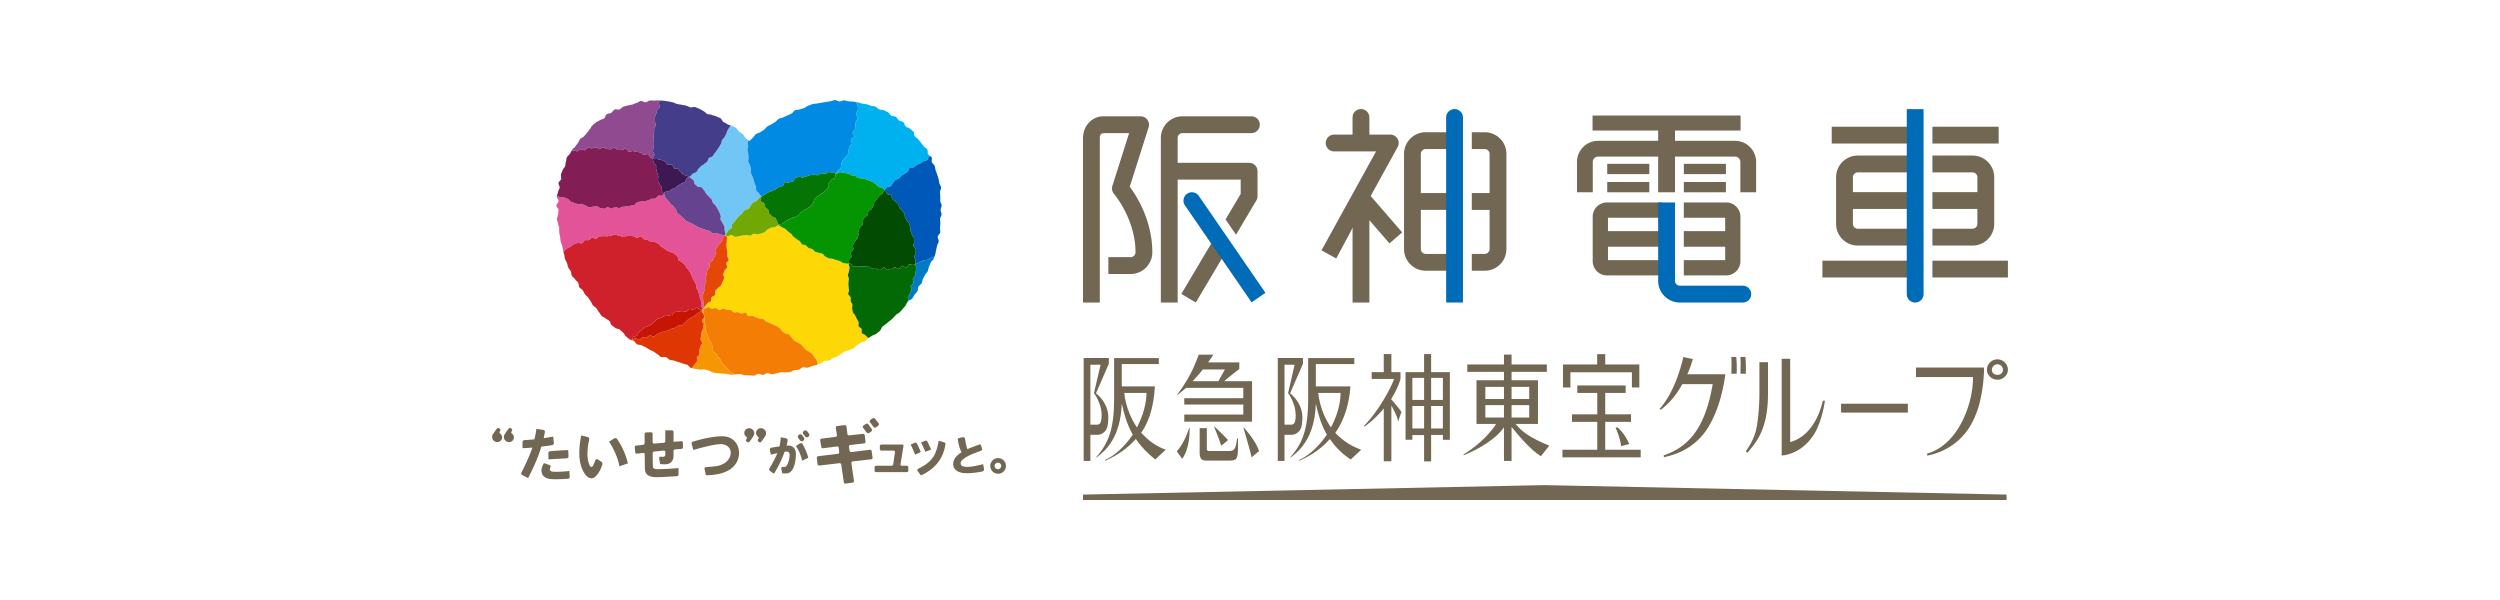 <svg xmlns="http://www.w3.org/2000/svg" width="200" height="48" viewBox="0 0 200 48">
    <g fill="none" fill-rule="nonzero">
        <path fill="#FFF" d="M0 0h200v48H0z"/>
        <g fill="#716752">
            <path d="M69.732 36.09a.131.131 0 0 0-.143-.11l-1.48.187a.13.13 0 0 1-.144-.109l-.05-.32a.124.124 0 0 1 .106-.14l1.107-.125c.07-.007.12-.07.112-.14l-.059-.515a.13.13 0 0 0-.14-.112l-1.106.125a.129.129 0 0 1-.143-.112l-.078-.603a.126.126 0 0 0-.143-.108l-.602.076a.123.123 0 0 0-.106.142l.092.582a.125.125 0 0 1-.107.142l-1.128.142a.122.122 0 0 0-.105.142l.088.516c.012.069.08.12.15.109l1.106-.142c.069-.01.131.04.14.11l.037.34a.126.126 0 0 1-.113.14l-1.566.189a.128.128 0 0 0-.11.142l.055.493a.131.131 0 0 0 .143.112l1.61-.19a.132.132 0 0 1 .144.111l.205 1.414a.13.13 0 0 0 .144.109l.56-.076a.127.127 0 0 0 .107-.143l-.203-1.414a.123.123 0 0 1 .107-.14l1.478-.17a.121.121 0 0 0 .109-.14l-.074-.514zM70.086 34.185l.168-.127a.144.144 0 0 0 .027-.203l-.272-.347a.16.16 0 0 0-.212-.032l-.16.11a.138.138 0 0 0-.034.2l.278.369c.049.065.14.078.205.03zM69.33 34.597c.046.064.14.079.206.034l.16-.11a.146.146 0 0 0 .039-.203l-.26-.364a.154.154 0 0 0-.206-.04l-.182.119a.133.133 0 0 0-.035.195l.277.37zM72.54 37.261h-.394a.103.103 0 0 1-.105-.125l.238-1.45a.106.106 0 0 0-.107-.126h-1.657a.128.128 0 0 0-.127.127v.237c0 .07.056.127.127.127h.974c.068 0 .118.057.108.126l-.139.959a.151.151 0 0 1-.145.125h-1.22a.127.127 0 0 0-.127.127v.254c0 .07.057.127.127.127h2.447c.07 0 .127-.057.127-.127v-.254a.127.127 0 0 0-.127-.127zM79.847 36.648a.626.626 0 1 0 .003 1.253.626.626 0 0 0-.003-1.253zm0 .889a.263.263 0 1 1 .002-.525.263.263 0 0 1-.002.525zM73.357 35.481a.132.132 0 0 0-.172-.063l-.333.15c.126.24.244.508.36.81l.448-.218c-.08-.23-.303-.679-.303-.679zM74.493 35.97c-.115-.26-.302-.647-.302-.647a.137.137 0 0 0-.174-.065l-.334.14c.114.217.227.466.342.745l.468-.174zM75.536 35.39l-.437-.136c-.198 1.008-.378 1.624-1.609 2.23-.131.061-.115.145-.081.192l.267.357c1.164-.54 1.788-1.353 1.96-2.495.014-.1-.041-.132-.1-.149zM57.798 34.902c-.895 0-1.925.299-2.318.417-.135.035-.17.097-.144.2l.132.479c.6-.172 1.638-.466 2.221-.466.394 0 .768.259.768.68 0 .504-.43.99-1.217 1.088-.263.031-.598.061-.762.071-.087.005-.136.056-.112.16.022.106.108.489.108.489 2.144-.015 2.647-1.056 2.647-1.772 0-.795-.549-1.346-1.323-1.346zM40.948 34.683c-.057-.047-.06-.114-.02-.17l.026-.038a.128.128 0 0 0-.032-.177l-.054-.038c-.057-.04-.128-.03-.177.032a9.6 9.6 0 0 0-.314.444.4.4 0 0 0 .107.553c.184.129.43.095.553-.078a.369.369 0 0 0-.089-.528zM40.008 34.683c-.059-.047-.062-.114-.022-.17l.025-.038a.128.128 0 0 0-.03-.177l-.055-.038c-.057-.04-.128-.03-.178.032a9.52 9.52 0 0 0-.311.444.397.397 0 0 0 .106.553c.184.129.432.095.552-.078a.37.37 0 0 0-.087-.528zM60.168 34.335a.395.395 0 0 0-.551.079.368.368 0 0 0 .09.528c.056.046.06.113.02.17l-.026.037a.128.128 0 0 0 .03.177l.055.038c.057.04.13.03.177-.03.075-.095.264-.369.313-.446a.399.399 0 0 0-.108-.553zM61.112 34.335c-.184-.129-.432-.093-.554.079-.12.172-.095.399.088.528.057.046.063.113.023.17l-.027.037a.13.13 0 0 0 .031.177l.055.038c.056.04.128.03.176-.03.077-.095.265-.369.315-.446a.4.4 0 0 0-.107-.553zM48.1 36.935l-.152-.102c-.044-.028-.088-.057-.108-.072a.19.19 0 0 0-.088-.033c-.07-.002-.106.06-.127.105-.017.039-.034.084-.053.13l-.002.007c-.069.176-.152.395-.263.391-.15-.005-.31-.54-.31-1.039 0-.49.089-.904.13-1.105.044-.212-.064-.242-.142-.264l-.475-.117-.008-.001-.004.008c-.155.745-.152 1.255-.152 1.474 0 1.001.46 1.93.962 1.948.34.012.719-.56.878-1.096a.208.208 0 0 0-.087-.234zM49.354 35.11a.15.15 0 0 0-.117-.061.222.222 0 0 0-.105.026l-.413.26.005.008c.322.448.72 1.285.826 1.953l.002.01.67-.235.007-.002v-.008c-.186-.804-.584-1.575-.875-1.95zM54.498 35.296l-.614.048v-.788a.13.13 0 0 0-.132-.129h-.529v.856a.14.14 0 0 1-.124.14l-.762.065a.115.115 0 0 1-.128-.117v-.663a.125.125 0 0 0-.13-.126l-.38.01a.134.134 0 0 0-.13.132v.71c0 .07-.057.146-.127.153l-.55.058a.13.13 0 0 0-.113.142l.039.398a.12.12 0 0 0 .14.107l.485-.055c.07-.012.129.026.131.097l.015 1.114c0 .261.08.45.247.567.165.118.431.17.798.16.53-.013 1.518-.08 1.518-.08a.14.14 0 0 0 .13-.137v-.515c-.638.059-1.202.089-1.684.089-.138-.002-.276-.024-.318-.075-.054-.07-.05-.223-.056-.368l-.014-.822c0-.072.056-.136.125-.144l.762-.075a.111.111 0 0 1 .127.114v.208c0 .117-.065.176-.195.176-.082 0-.187-.008-.187-.008-.073-.005-.12.046-.11.117l.073.457c.14.029.223.035.358.035.646 0 .72-.454.72-.703v-.358c0-.07.056-.132.126-.135l.506-.038a.132.132 0 0 0 .125-.134l-.01-.363a.122.122 0 0 0-.132-.12zM44.722 37.74c-.368.012-.605.007-.696-.08-.087-.086.013-.28.014-.282a.117.117 0 0 0 .005-.1.125.125 0 0 0-.075-.07l-.452-.16c-.178.272-.238.537-.174.781.063.244.254.403.565.475a2.1 2.1 0 0 0 .341.033c.477.017 1.189-.036 1.196-.038a.143.143 0 0 0 .13-.149l-.027-.473a9.277 9.277 0 0 1-.827.064zM43.866 36.257l.009.493h.02c.013-.002 1.425-.084 1.437-.084a.15.15 0 0 0 .111-.048c.027-.03.04-.07.04-.116l-.024-.49h-.019c-.525.004-1.414.083-1.421.084-.09.009-.154.076-.153.16zM44.31 35.43l-.06-.507-.01.004c-.17.035-.429.078-.746.125.043-.186.088-.433.098-.485a.15.15 0 0 0-.023-.11.152.152 0 0 0-.097-.06l-.55-.089-.01-.001-.002.01a6.067 6.067 0 0 1-.16.83c-.294.034-.78.062-.802.064a.16.16 0 0 0-.147.157v.484h.01c.163 0 .447-.016.78-.046-.233.743-.867 1.982-.874 1.995a.154.154 0 0 0 .063.202l.46.237.008.005.006-.008c.446-.874.779-1.6 1.053-2.505.352-.042.655-.087.875-.127a.161.161 0 0 0 .127-.175zM63.067 35.647c-.041 0-.089.002-.142.005.056-.2.084-.354.084-.44 0-.081-.051-.132-.152-.152l-.397-.077a4.394 4.394 0 0 1-.104.732c-.263.035-.513.076-.626.094-.091.015-.171.072-.131.247l.072.318c.1-.027.3-.075.517-.124a7.81 7.81 0 0 1-.617 1.19c-.051.087-.051.179.049.25l.294.208c.363-.555.66-1.218.853-1.757.08-.01.15-.016.201-.016.106 0 .204.102.204.27 0 .313-.172.96-.394.96-.044 0-.107-.004-.162-.004-.08 0-.131.084-.108.182l.072.328c.11.012.193.013.293.013a.553.553 0 0 0 .45-.207c.102-.128.348-.506.348-1.368 0-.268-.131-.652-.604-.652zM63.965 35.491l-.29.188c.146.215.37.606.497 1.178l.497-.234a5.11 5.11 0 0 0-.453-1.083c-.061-.107-.175-.097-.25-.049zM64.567 34.497a.17.17 0 0 0-.239-.032l-.032.025a.167.167 0 0 0-.031.236l.15.197a.164.164 0 0 0 .235.029l.034-.027a.174.174 0 0 0 .028-.24l-.145-.188zM64.01 35.234a.166.166 0 0 0 .236.029l.033-.027a.175.175 0 0 0 .03-.24l-.147-.188a.171.171 0 0 0-.238-.032l-.031.025a.168.168 0 0 0-.033.236l.15.197zM78.653 37.132c-1.538.407-1.804.158-1.804-.061 0-.477 1.353-.903 1.562-.98.198-.071.167-.18.13-.277l-.111-.28c-.298.11-.68.237-1.04.4-.104-.297-.159-.655-.181-.795-.028-.172-.138-.177-.226-.156l-.366.094c.05.435.155.815.306 1.105-.383.24-.667.544-.667.942 0 .383.299.734 1.101.734.471 0 .995-.09 1.221-.139.098-.02.16-.087.136-.232l-.061-.355z"/>
        </g>
        <g fill="#716752">
            <path d="M114.49 28.323h-.563v1.448h-1.483v5.41h.545v-.377h.938v2.106h.563v-2.115h.94v.387h.56V29.77h-1.5v-1.448zm-.563 5.956h-.938v-1.797H113.928v1.797zm0-2.285h-.938v-1.767H113.928v1.767zm1.503 2.285h-.94v-1.797H115.43v1.797zm-.012-4.052h.012v1.767h-.94v-1.767h.928zM121.238 33.917h1.799v-3.494h-2.112v-.671h2.823v-.593h-2.823v-.792h-.031-.577v.792h-2.934v.593h2.934v.67h-2.198v3.495h1.565l-.041.067c-.24.397-1.141 1.521-2.554 2.365v.073c1.451-.589 2.595-1.386 3.147-2.121l.081-.116v2.69h.608v-2.731l.079.108c.536.669 1.495 1.772 2.266 2.246.01-.014.659-.822.674-.847-1.558-.627-2.216-1.156-2.628-1.659l-.078-.075zm-.921-.517h-1.49v-.99h1.49v.99zm0-1.48h-1.49v-.97h1.49v.97zm.608-.97h1.412v.97h-1.412v-.97zm0 2.45v-.99h1.412v.99h-1.412zM125.633 29.783h4.92v1.213h.593v-1.837h-2.728v-.828h-.644v.828h-2.736v1.837h.595v-1.213zM129.244 34.22c.077.157.37.82.447 1.472l.654-.168c-.379-.866-.884-1.288-.954-1.343-.008.004-.13.033-.147.04z"/>
            <path d="M128.418 33.75h2.063v-.605h-2.063v-1.708h1.635v-.598h-3.87v.598h1.598v1.708h-2.021v.604h2.021v2.23h-2.784v.609h6.258v-.61h-2.837V33.75zM135.013 29.881c.192-.44.318-.816.416-1.159-.02-.003-.744-.155-.762-.159-.416 1.767-1.057 3.184-1.894 4.152l.089.07c.495-.387 1.123-.963 1.71-2.032l.015-.024h2.43l-.01.053c-.572 3.278-1.778 4.933-3.914 5.648l.02.147c.988-.216 2.255-.654 3.286-2.01.81-1.116 1.384-2.775 1.626-4.623h-3.04l.028-.063zM138.507 28.553c.012.218.017.422.017.618l-.015.726h.424c.002-.018.01-.41.01-.41 0-.312-.014-.64-.04-.934h-.396zM139.665 29.897l.008-.41c0-.312-.014-.64-.04-.934h-.398c.013.218.017.422.017.618l-.016.726h.43zM141.44 28.976h-.686v2.575c0 .525-.062 1.676-.192 2.456-.148.91-.45 1.426-.9 2.105l.134.107.127-.156c.617-.735 1.517-1.79 1.517-4.56v-.071-2.456zM143.272 35.351l-.057.02v-6.665h-.682v7.735c.265-.017 1.492-.16 2.423-1.458.722-.937.986-2.574 1.039-2.924h-.173c-.058.308-.6 2.718-2.55 3.292zM147.288 32.297v.711h5.341v-.711h-.031-5.31zM99.504 34.199l-.026.023c.061.218.555 1.906.65 2.364l.597-.498c-.002-.008-.004-.018-.006-.018-.2-.58-.592-1.151-1.215-1.871zM97.13 34.144c.048.127.399.969.568 1.515.025-.021.531-.436.546-.45-.286-.325-.7-.718-1.09-1.085 0 .002-.02.016-.024.02zM95.134 34.212c-.067.232-.398 1.262-.996 1.891l.435.601c.529-.71.594-1.836.594-2.317 0 0-.002-.16-.004-.173a.838.838 0 0 1-.03-.002z"/>
            <path d="M98.961 35.083c-.091 1.043-.366.997-.75.997h-1.476c-.159 0-.187-.066-.187-.215v-1.613h-.575v1.966c0 .63.331.63.573.63h1.73c.256 0 .467-.01.594-.132.156-.16.17-.49.17-1.215v-.418h-.079zM94.88 31.041l.012-.01h4.572v.826h-4.722v.508h4.722v.796h-4.722v.57h5.422v-3.236h-2.222l.085-.078c.193-.184.96-.768 1.118-.9v-.525H96.65l.423-.62h-1.178c-.418 1.164-.803 1.939-1.739 3.242l.01.014s.525-.428.713-.587zm.597-.622c.27-.302.496-.52.73-.842l.012-.02h1.776l-.527.938h-2.056l.065-.076zM153.28 30.164h4.56v.047c0 2.113-1.175 5.364-3.665 6.074v.167c1.055-.208 2.501-.81 3.457-2.393a7.33 7.33 0 0 0 .752-1.89c.216-.867.338-1.872.34-2.769h-5.444v.764zM159.792 28.748a.84.84 0 0 0-.838.841c0 .408.375.787.838.787.465 0 .84-.379.84-.787a.84.84 0 0 0-.84-.841zm0 1.24c-.245 0-.44-.152-.44-.399 0-.242.195-.444.44-.444.25 0 .444.202.444.444 0 .247-.194.4-.444.4zM111.287 31.936l.02-.032c.544-.874.726-1.521.735-1.638v-.495h-.732v-1.448h-.61v1.448h-.964v.546h1.788c-.26.779-1.353 2.719-2.389 3.731v.087c.527-.332 1.211-1.003 1.567-1.461v4.228h.608v-4.458l.004.002c.182.361.435.771.545 1.277.029-.137.25-.756.253-.756-.004-.02-.077-.173-.798-1.006l-.027-.025zM88.388 34.512c.247-.245.275-.769.275-1.144 0-.822-.5-1.523-.959-1.878l-.03-.021.005-.008 1.028-2.36v-.458h-2.014v8.232h.538v-2.09h.545c.162 0 .377-.03.612-.273zm-1.157-.538v-4.797h.816l-.53 2.268c.072.099.613.867.613 1.758 0 .714-.182.77-.402.77h-.497z"/>
            <path d="M91.318 34.652l-.022-.026.02-.03c.695-1.016.985-2.22 1.074-3.684-.175.002-2.614 0-2.638 0h-.01v-1.786h2.964v-.483H89.13v3.214c0 2.332-.39 3.55-1.429 4.71 0 0-.002.045 0 .047.825-.606 1.928-1.672 2.037-4.265l-.002-.002h.002v-.004h.021v.003l.04.167c.088.39.295 1.308.805 2.237l.013.025-.013.021c-.631.933-1.453 1.68-2.203 1.998.002.01.006.057.006.066.973-.421 1.788-.993 2.422-1.7l.039-.043.034.049c.43.632.98 1.167 1.518 1.591l.84-.78c-.816-.286-1.391-.751-1.941-1.325zm-.36-.455l-.045-.071c-.86-1.272-.964-2.629-.964-2.642l-.004-.049H91.721l-.002.048c-.021.838-.273 1.751-.727 2.639l-.034.075zM103.917 34.512c.249-.245.276-.769.276-1.144 0-.822-.505-1.523-.958-1.878l-.03-.021.004-.008 1.028-2.36v-.458h-2.015v8.232h.538v-2.09h.541c.16 0 .378-.03.616-.273zm-1.157-.538v-4.797h.81l-.522 2.268c.069.099.608.867.608 1.758 0 .714-.186.77-.398.77h-.498z"/>
            <path d="M106.85 34.652l-.025-.026.02-.03c.688-1.016 1.084-2.22 1.187-3.684-.216.002-2.729 0-2.754 0h-.01v-1.786h3.076v-.483h-3.69v3.214c0 2.332-.384 3.55-1.424 4.71 0 0-.005.045 0 .047.825-.606 1.93-1.672 2.033-4.265v-.002-.004h.021v.004c.002.015.038.166.038.166.087.39.295 1.308.812 2.237l.013.025-.015.021c-.64.933-1.455 1.68-2.202 1.998l.004.066c.975-.421 1.788-.993 2.417-1.7l.038-.043.033.049c.44.632.98 1.167 1.639 1.591l.839-.78a5.173 5.173 0 0 1-2.05-1.325zm-.373-.455l-.043-.071c-.86-1.272-.965-2.629-.965-2.642l-.001-.049H107.25l-.003.048c-.022.838-.269 1.751-.735 2.639l-.035.075zM160.526 40H86.642v-.434l36.892-.756 36.992.756z"/>
        </g>
        <path fill="#716752" d="M118.78 10.579h-1.036v1.345h1.036c.208 0 .387.18.387.388v3.133h-1.423v1.347h1.423v3.135c0 .209-.18.386-.387.386h-1.036v1.345h1.036c.955 0 1.733-.777 1.733-1.73v-7.616c0-.956-.778-1.733-1.733-1.733zM114.056 20.313a.393.393 0 0 1-.389-.386v-3.135h2.31v-1.347h-2.31v-3.133c0-.209.178-.388.39-.388h1.92v-1.345h-1.92c-.958 0-1.734.777-1.734 1.733v7.615c0 .954.776 1.731 1.733 1.731h1.922v-1.345h-1.922zM111.808 11.767a.672.672 0 0 0-.585-1h-1.672V9.4a.674.674 0 0 0-1.348 0v1.368h-1.472a.672.672 0 0 0 0 1.346h3.352l-4.363 7.913 1.18.65 1.21-2.258.095-.227v6.01h1.346v-6.585l1.605 1.853 1.018-.88-2.52-2.908 2.154-3.914z"/>
        <path fill="#006CB8" d="M115.691 24.202V9.399a.672.672 0 0 1 1.346 0v14.803h-1.346z"/>
        <g>
            <g fill="#716752">
                <path d="M154.593 10.14h5.3v1.345h-5.3zM146.538 10.14h6.288v1.345h-6.288zM154.593 20.853h6.04v1.345h-6.04zM145.793 20.853h7.033v1.345h-7.033zM148.62 18.297a.392.392 0 0 1-.387-.385v-1.195h4.593v-1.345h-4.593v-1.195c0-.209.177-.386.388-.386h4.205v-1.347h-4.205c-.956 0-1.734.777-1.734 1.733v3.735c0 .956.778 1.733 1.734 1.733h4.205v-1.348h-4.205zM157.805 13.79c.208 0 .385.178.385.387v1.195h-3.597v1.345h3.597v1.195a.391.391 0 0 1-.385.385h-3.212v1.348h3.212c.954 0 1.732-.777 1.732-1.733v-3.735c0-.956-.778-1.733-1.732-1.733h-3.212v1.347h3.212z"/>
            </g>
            <path fill="#006CB8" d="M153.886 8.728V23.53a.672.672 0 0 1-1.345 0V8.728h1.345z"/>
        </g>
        <g>
            <g fill="#716752">
                <path d="M128.579 13.107h3.365v.823h-3.365zM128.579 14.561h3.365v.822h-3.365zM134.707 13.107h3.366v.823h-3.366zM134.707 14.561h3.366v.822h-3.366z"/>
                <path d="M138.801 11.266H134v-.823h5.247V9.242h-11.842v1.201h5.248v.823h-4.803c-.932 0-1.69.758-1.69 1.69v2.427h1.261v-2.428a.43.43 0 0 1 .43-.427h4.802v2.855H134v-2.855h4.801c.235 0 .428.192.428.427v2.428h1.261v-2.428a1.69 1.69 0 0 0-1.689-1.69zM128.638 20.811v-1.074h4.301v-1.245h-4.301v-1.075h4.301v-1.221h-4.381c-.63 0-1.142.51-1.142 1.14v3.557c0 .628.511 1.14 1.142 1.14h4.381V20.81h-4.301zM138.094 16.196h-3.389v1.221h3.309v1.075h-3.309v1.245h3.309v1.074h-3.309v1.222h3.389c.628 0 1.14-.512 1.14-1.14v-3.557c0-.63-.512-1.14-1.14-1.14z"/>
            </g>
            <path fill="#006CB8" d="M134.386 24.202a1.735 1.735 0 0 1-1.733-1.732v-6.274H134v6.274c0 .21.176.386.386.386h5.038a.673.673 0 1 1 0 1.346h-5.038z"/>
        </g>
        <g>
            <g fill="#716752">
                <path d="M94.507 23.513l1.157.689 2.151-3.627-.84-1.221z"/>
                <path d="M99.928 13.022h-5.715v-1.986c0-.208.177-.387.387-.387h5.512a.672.672 0 1 0 0-1.345H94.6c-.956 0-1.732.777-1.732 1.732v13.166h1.345v-9.833h5.042v1.143l-1.212 2.042.84 1.222 1.623-2.736a.665.665 0 0 0 .096-.342v-2.003a.675.675 0 0 0-.674-.673zM91.248 9.304c.484 0 .769.48.642.876l-1.509 4.758c.545.733 1.805 2.703 1.805 5.248 0 .954-.777 1.733-1.733 1.733h-1.785v-1.347h1.785a.387.387 0 0 0 .387-.386c0-2.659-1.699-4.649-1.715-4.669a.677.677 0 0 1-.134-.645l1.338-4.223h-2c-.27 0-.344.166-.344.387v13.166H86.64V11.036c0-.955.726-1.732 1.617-1.732h2.991z"/>
            </g>
            <path fill="#006CB8" d="M100.126 24.187l-5.33-7.753a.672.672 0 1 1 1.11-.761l5.328 7.752-1.108.762z"/>
        </g>
        <g>
            <path fill="#0086CD" d="M72.561 24.227c.047-.043.095-.085.115-.137.002-.007-.004-.017-.003-.025-.014.01-.036.014-.046.026-.031.038-.048.088-.066.136z"/>
            <path fill="#E25497" d="M45.42 19.839c.09-.044.18-.09.27-.133.09-.041.153-.15.245-.188.092-.039.197-.05.29-.086.094-.036.238.064.331.03.095-.033.14-.215.233-.245.096-.032.215.015.311-.012.097-.028.167-.157.262-.18.099-.025.23.088.326.067.1-.022.172-.164.269-.183.099-.018.206.002.304-.013.1-.015.206.02.305.007.098-.01.196-.029.297-.037.1-.008.196-.104.295-.107.1-.005.205.074.303.074.1-.002.198.083.298.085.1.003.199-.02.299-.015.098.006.204-.044.303-.034.098.012.2.014.298.027.098.015.184.105.282.124.1.018.232-.116.328-.094.097.023.16.189.256.216.095.026.2.028.294.06.094.03.168.113.263.149.094.035.225-.027.318.013.091.038.183.083.272.129.09.043.13.18.218.229.088.048.164.11.25.162.083.051.156.117.239.172.081.057.206.05.287.11.078.06.2.07.277.134.076.063.166.118.24.185.074.069.027.26.098.33.07.071.202.08.269.155.067.073.158.127.221.204.064.078.104.175.163.255.06.08.137.15.192.233.055.082.109.168.159.254.051.087.049.202.095.29.049.087.106.17.15.26.042.09.097.173.136.265.04.092.017.207.051.3.036.094.11.171.14.267.032.095.044.193.073.29.026.096.047.19.07.288.024.097.09.185.108.282.02.099-.048.21-.033.31.014.09.132.165.161.253.036-.045.07-.09.068-.133-.002-.1-.013-.197-.012-.298.002-.1-.045-.199-.041-.299.005-.1-.077-.207-.07-.307.01-.099.11-.19.121-.29.012-.098.08-.188.096-.287.014-.099-.027-.205-.01-.304.019-.099.083-.186.104-.284.02-.097-.054-.216-.03-.314.024-.097.043-.196.07-.293.025-.095.023-.202.053-.297.03-.095.162-.159.194-.254.031-.094-.042-.227-.009-.321.036-.094.223-.129.26-.22.037-.094.08-.181.123-.273.04-.09.087-.177.128-.267.043-.09-.066-.254-.02-.343.044-.09.113-.169.16-.257.049-.087.153-.144.204-.23.047-.086.126-.156.179-.242.051-.085.026-.218.081-.302.021-.033.055-.059.087-.085-.017-.004-.033-.011-.05-.014-.1-.013-.2-.02-.297-.036-.099-.019-.181-.11-.278-.132-.097-.022-.226.078-.32.051-.098-.028-.157-.177-.251-.209-.096-.03-.198-.033-.291-.07-.094-.035-.187-.066-.278-.106-.092-.041-.192-.059-.283-.104-.088-.046-.181-.084-.268-.134-.087-.048-.172-.102-.257-.154-.086-.053-.19-.078-.273-.134-.082-.058-.2-.07-.281-.13-.078-.062-.13-.163-.207-.227-.075-.065-.156-.129-.229-.197-.073-.069-.163-.124-.234-.196-.069-.071-.052-.225-.119-.3-.064-.074-.122-.156-.185-.233-.063-.079-.173-.118-.233-.199-.059-.081-.133-.153-.188-.237-.054-.082-.157-.138-.21-.225-.05-.086-.045-.206-.094-.295-.01-.02-.028-.036-.043-.053-.029.066-.056.136-.106.16-.09.042-.235-.033-.326.007-.093.04-.138.189-.23.227-.094.039-.22-.01-.314.025s-.179.09-.274.122c-.094.034-.193.054-.288.084-.096.032-.216-.025-.31.003-.098.027-.192.047-.29.07-.097.026-.153.214-.25.236-.098.024-.203.019-.3.038-.099.02-.199.039-.295.056-.1.016-.202.01-.3.023-.1.013-.193.095-.292.107-.1.01-.21-.092-.31-.086-.1.009-.194.136-.293.141-.1.004-.206-.138-.304-.137-.1.002-.203.14-.303.138-.1 0-.2-.06-.299-.064-.1-.007-.188-.147-.29-.156-.098-.008-.207.074-.305.062-.1-.013-.213.057-.31.041-.1-.016-.183-.121-.281-.142-.098-.017-.18-.11-.277-.131-.098-.024-.221.058-.317.031-.097-.026-.188-.073-.282-.103a7.878 7.878 0 0 1-.284-.1c-.094-.034-.143-.181-.234-.22-.094-.038-.184-.07-.274-.112-.09-.043-.227.014-.316-.033-.088-.045-.214-.031-.299-.081-.004-.003-.005-.012-.009-.016-.002.013-.01.025-.011.037-.007.118.165.248.162.368-.004.118-.185.235-.185.356 0 .118.17.237.173.358.004.118-.035.237-.029.359.006.118-.107.245-.098.367.008.117.08.232.092.353.012.119.073.232.087.353.013.117-.01.24.005.36.017.118.051.235.07.353.018.119.021.24.045.36.023.118.09.227.117.345.029.117.049.234.082.351.008.03.015.06.02.09l.108-.06c.09-.046.15-.143.241-.188z"/>
            <path fill="#FED706" d="M69.228 26.82c-.06-.082-.226-.09-.28-.174-.054-.083.03-.255-.023-.34-.05-.087-.192-.12-.24-.21-.045-.088.043-.243.001-.334-.043-.09-.103-.168-.142-.26-.038-.092-.102-.172-.137-.266-.035-.093-.147-.159-.178-.254-.032-.095-.032-.2-.058-.297-.028-.096.044-.216.02-.313-.023-.097-.113-.177-.133-.276-.02-.098.01-.202-.007-.302-.014-.099-.19-.174-.202-.274-.011-.099.081-.21.071-.311-.009-.099-.036-.197-.04-.297a6.618 6.618 0 0 1-.01-.3c-.002-.1.041-.198.041-.3.002-.099-.087-.203-.081-.303.004-.098.075-.195.084-.296.008-.098.035-.195.047-.295.011-.099-.079-.213-.063-.311l.001-.014a.483.483 0 0 1-.163-.006c-.096-.025-.2-.02-.298-.049-.095-.028-.168-.128-.262-.16-.096-.03-.196-.042-.291-.075-.094-.034-.187-.064-.28-.1-.094-.036-.217.001-.31-.037-.092-.039-.179-.09-.27-.132-.091-.04-.132-.19-.222-.234-.091-.044-.208-.025-.298-.07-.09-.046-.203-.044-.291-.09-.09-.048-.14-.16-.225-.21-.09-.05-.213-.036-.296-.088-.087-.052-.137-.159-.221-.212-.085-.056-.224-.027-.308-.082-.082-.057-.104-.2-.187-.258-.08-.058-.172-.102-.25-.162-.08-.06-.163-.117-.24-.179-.078-.063-.115-.175-.19-.238-.077-.066-.163-.114-.239-.18a10.771 10.771 0 0 1-.217-.205c-.073-.068-.206-.077-.275-.147-.071-.07-.2-.087-.268-.16-.007-.008-.007-.022-.013-.032-.008.004-.017.005-.026.008-.09.042-.16.126-.252.164-.092.04-.205.02-.299.055-.093.037-.18.08-.274.114-.096.033-.144.203-.238.232-.096.03-.184.094-.28.12-.097.027-.2.04-.298.064-.096.023-.218-.06-.316-.04-.098.018-.18.137-.278.152-.098.015-.211-.057-.309-.045-.1.012-.2.018-.3.025-.099.008-.197.057-.296.06-.1.003-.202.053-.302.053-.1-.001-.195-.143-.295-.148-.1-.005-.206.092-.306.083-.043-.003-.084-.017-.125-.03a.403.403 0 0 1 .061.134c.019.099-.023.205-.01.304.012.1-.033.2-.027.3.008.101.015.195.018.295.002.1.06.196.057.296-.001.1.004.199-.002.299-.008.098.117.212.104.31-.012.1-.18.178-.196.278-.016.099.103.224.082.32-.023.1-.186.163-.211.258-.025.097-.077.184-.106.278-.031.097.098.247.062.34-.034.094-.079.186-.12.278-.04.092-.075.19-.118.28-.044.09-.196.126-.244.213-.047.088-.163.134-.215.219-.05.085.039.259-.017.342-.056.084-.215.094-.273.176-.06.08-.007.247-.07.324-.063.079-.208.087-.275.162-.066.075-.116.164-.184.236-.065.067-.102.163-.164.232.038-.018.075-.037.114-.038.1-.002.2-.122.3-.122.098 0 .197.13.297.133.1.004.205-.07.305-.063.1.006.186.164.286.172.1.01.215-.137.316-.125.098.011.189.088.288.102.098.015.204-.007.302.011.099.017.169.172.267.192.097.02.212-.036.307-.013.098.022.184.085.282.11.096.025.239-.112.334-.083.096.027.13.257.225.287.095.03.234-.073.33-.04.093.032.173.107.267.142.093.035.196.049.29.087.092.037.213.008.304.048.093.04.15.16.24.203.09.041.194.058.284.103.09.045.183.086.27.132.089.047.19.076.276.124.088.048.17.112.255.162.085.052.113.197.198.25.084.054.16.118.243.173.084.057.225.023.307.082.082.057.113.184.195.242.079.06.124.164.201.226.08.061.176.097.252.16.077.065.2.075.273.14.077.067.13.156.204.223.073.068.127.155.2.224.07.07.195.085.267.157.069.072.183.103.25.177.067.073.103.177.168.252.066.077.119.164.183.24.062.08.026.233.086.313.01.014.026.023.038.035.068-.025.137-.05.205-.073.113-.04.197-.162.31-.206.114-.041.265.014.376-.03.113-.045.205-.144.314-.192.113-.047.226-.087.337-.137.108-.05.196-.149.306-.2.108-.052.195-.146.302-.201.108-.055.247-.047.352-.104.107-.056.234-.078.339-.137.105-.058.168-.19.272-.25.105-.064.197-.14.3-.202.102-.066.249-.057.349-.124.097-.062.162-.17.253-.24l-.02-.02c-.06-.08-.156-.13-.214-.21z"/>
            <path fill="#E54707" d="M57.885 18.906c-.055.084-.03.217-.081.302-.053.086-.132.156-.18.241-.05.087-.154.144-.203.23-.047.09-.116.168-.16.258-.046.089.063.252.02.343-.04.09-.089.177-.128.267-.042.092-.086.179-.122.272-.038.092-.225.127-.261.221-.033.094.04.227.009.32-.032.096-.164.16-.194.255s-.028.202-.053.297c-.027.097-.046.196-.07.293-.024.098.05.217.03.314-.02.098-.085.185-.104.284-.017.099.024.205.01.304-.016.099-.084.189-.096.288-.011.1-.111.19-.12.289-.008.1.074.207.069.307-.004.1.043.199.041.3-.001.1.01.196.012.297.001.043-.032.088-.068.133 0 .002.004.005.005.008l.002-.001c.062-.069.1-.165.164-.232.068-.072.118-.16.184-.236.067-.075.212-.083.275-.162.063-.077.01-.244.07-.324.058-.082.217-.092.273-.176.056-.083-.033-.257.017-.342.052-.085.168-.13.215-.22.048-.086.2-.123.244-.211.043-.09.078-.19.119-.281.04-.092.085-.184.119-.277.036-.094-.093-.244-.062-.341.029-.094.081-.18.106-.278.025-.095.188-.158.21-.257.022-.097-.097-.222-.081-.32.016-.101.184-.18.196-.278.013-.099-.112-.213-.104-.311.006-.1 0-.199.002-.3.002-.1-.055-.195-.057-.295-.003-.1-.01-.194-.018-.294-.006-.1.04-.2.027-.3-.013-.1.029-.206.01-.305a.403.403 0 0 0-.061-.135c-.04-.013-.08-.022-.12-.032-.031.026-.065.052-.086.085z"/>
            <path fill="#EB6153" d="M50.562 27.217c.01.003.019.008.029.01.001-.01.005-.019.006-.03-.012.006-.023.016-.035.02z"/>
            <path fill="#CF212C" d="M50.645 26.974c.067-.074.225-.06.296-.129.072-.072.093-.194.166-.26.075-.067.157-.126.234-.19.077-.063.145-.141.225-.2.08-.06.209-.052.292-.108.082-.056.18-.08.265-.134.086-.052.132-.165.221-.214.085-.05.137-.165.227-.212.09-.045.2-.049.29-.09.091-.042.175-.104.267-.144.092-.039.212-.007.305-.042.094-.035.202-.02.298-.052.095-.031.144-.209.24-.237.096-.028.208-.002.306-.027.096-.025.214.044.31.022.098-.022.201-.003.3-.022.097-.018.167-.2.268-.215.097-.015.208.053.307.041.1-.011.187-.137.288-.145.1-.008.213.18.314.174.054-.003.108-.03.163-.057l.009-.012c-.03-.088-.147-.164-.161-.254-.015-.1.052-.21.033-.309-.019-.097-.084-.185-.108-.282-.023-.097-.044-.192-.07-.288-.029-.097-.041-.195-.072-.29-.032-.096-.105-.173-.14-.266-.035-.094-.012-.209-.052-.3-.039-.093-.094-.176-.137-.267-.043-.09-.1-.172-.15-.259-.045-.088-.043-.203-.094-.29a4.583 4.583 0 0 0-.16-.254c-.054-.084-.13-.152-.19-.233-.06-.08-.1-.177-.164-.255-.063-.077-.154-.13-.221-.204-.067-.075-.199-.084-.269-.156-.071-.07-.024-.26-.099-.329-.073-.067-.163-.122-.24-.185-.075-.064-.198-.074-.276-.134-.081-.06-.206-.053-.287-.11-.083-.055-.156-.12-.24-.172-.085-.052-.161-.114-.25-.162-.087-.049-.127-.186-.217-.23a4.297 4.297 0 0 0-.272-.128c-.093-.04-.224.022-.318-.013-.095-.036-.17-.12-.263-.15-.095-.03-.2-.033-.294-.06-.097-.026-.16-.192-.256-.215-.096-.022-.229.112-.328.094-.098-.019-.184-.109-.282-.124-.097-.013-.2-.015-.298-.027-.1-.01-.205.04-.303.034-.1-.005-.198.018-.299.015-.1-.002-.198-.087-.298-.085-.098 0-.203-.079-.303-.074-.1.003-.195.099-.295.107-.1.008-.199.027-.297.037-.099.013-.206-.022-.305-.007-.098.015-.205-.005-.304.013-.097.019-.17.16-.269.183-.097.021-.227-.092-.326-.067-.095.023-.165.152-.262.18-.096.027-.215-.02-.31.012-.094.03-.139.212-.234.246-.093.033-.237-.067-.33-.03-.094.035-.199.046-.291.085-.092.038-.155.147-.245.188-.09.042-.18.09-.27.133-.09.045-.15.142-.24.188l-.108.06c.018.088.032.177.06.263.036.115.026.247.068.36.04.114.112.216.157.33.045.112.053.24.102.35.048.111.147.2.2.308.052.109.035.254.09.361.058.107.196.17.255.278.058.103.187.169.248.272.063.104.027.266.093.368.064.102.211.148.28.249.067.098.104.219.177.317.067.097.179.162.252.26.074.094.124.206.2.302.074.093.103.225.183.319.078.09.194.149.275.239.08.09.121.215.204.304.082.087.124.216.21.3.085.088.225.116.314.201.085.084.219.117.308.2.088.081.09.26.181.338.09.08.195.146.289.223.091.078.262.06.358.135.093.075.172.165.27.239.095.072.128.229.226.3.098.07.182.165.282.233.06.041.134.06.208.081.012-.004.023-.014.035-.02.005-.084.002-.174.048-.223z"/>
            <path fill="#EB6153" d="M56.236 24.72c-.003.005-.006.01-.01.013l.015-.004c0-.003-.004-.006-.005-.008z"/>
            <path fill="#904B90" d="M46.181 12.103c.098-.017.177-.146.275-.159.1-.015.213.087.313.076.1-.013.177-.21.278-.22.098-.008.207.074.306.067.1-.006.196-.072.296-.075.1-.005.203.144.303.142.1-.002.199-.148.299-.147.1.001.198.127.298.13.099.003.195.02.296.027.1.005.21-.14.31-.132.099.008.182.174.282.185.1.013.2-.006.3.007.1.014.223-.126.32-.11.099.017.164.229.262.247.098.02.22-.08.317-.06.098.022.197.04.294.064.097.023.202.023.298.048.097.027.163.157.258.186.097.028.236-.08.331-.05.096.031.134.226.227.26.062.021.118.052.176.08.006-.094.141-.203.134-.297-.009-.1-.116-.19-.122-.291-.005-.1.056-.2.053-.301-.001-.1-.03-.199-.028-.3.002-.097.045-.196.048-.296.005-.1-.015-.2-.008-.3.008-.098.021-.197.031-.295.01-.1-.004-.2.01-.3.011-.1.112-.183.128-.283.017-.098-.088-.216-.069-.315.02-.098-.023-.21-.002-.309.021-.096.08-.188.103-.286.024-.094.043-.195.07-.292.027-.095.194-.15.224-.246.028-.095-.117-.248-.086-.342.023-.065.071-.12.114-.177-.028-.002-.056-.006-.084-.007-.121-.003-.243.012-.365.015-.122.002-.245-.018-.368-.01-.121.007-.233.132-.354.145-.12.014-.263-.125-.384-.105-.119.018-.223.134-.343.159-.117.026-.225.097-.343.128-.117.032-.24.038-.357.074-.114.039-.24.052-.352.095-.115.044-.193.17-.306.22-.11.048-.288-.044-.396.01-.11.056-.17.203-.277.264-.105.06-.256.048-.358.114-.103.064-.115.266-.215.338-.098.068-.247.068-.344.144-.095.074-.226.107-.32.185a8.82 8.82 0 0 0-.279.243c-.088.08-.12.222-.205.306-.087.083-.137.2-.22.285-.084.087-.153.183-.232.27-.081.09-.23.116-.305.208-.078.092-.107.221-.179.316a8.25 8.25 0 0 0-.21.287c-.07.099-.19.159-.254.261l-.028.051c.041.004.083.009.121.001.097-.02.219.084.318.067z"/>
            <path fill="#821D56" d="M44.849 15.774c.089.047.226-.01.316.033.09.042.18.074.274.113.091.038.14.185.234.219.094.035.188.068.284.1.094.03.185.077.282.103.096.027.22-.055.317-.031.097.022.179.114.277.131.098.021.181.126.28.142.098.016.211-.054.311-.041.098.012.207-.07.305-.062.102.009.19.149.29.156.098.005.198.063.299.064.1.003.202-.136.303-.138.098-.001.204.14.304.137.1-.005.194-.132.293-.14.1-.007.21.095.31.085.099-.012.191-.094.292-.107.098-.013.2-.007.3-.023.096-.017.196-.035.295-.056.097-.02.202-.014.3-.038.097-.022.153-.21.25-.235.098-.024.192-.044.29-.07.094-.03.214.028.31-.004.095-.03.194-.05.288-.084.095-.031.18-.087.274-.122.093-.035.22.014.314-.025.092-.038.137-.187.23-.227.09-.04.235.035.326-.007.05-.024.077-.094.106-.16-.05-.062-.112-.119-.147-.19-.044-.089.023-.231-.017-.323-.04-.09-.138-.159-.176-.25-.036-.095-.094-.181-.127-.276-.034-.094.055-.228.027-.325-.03-.095-.055-.188-.082-.285-.025-.097-.06-.188-.083-.287-.022-.096.007-.202-.01-.3-.02-.099-.193-.17-.208-.268-.014-.098-.052-.196-.064-.297 0-.005.003-.011.004-.017-.058-.028-.114-.059-.176-.08-.093-.034-.131-.229-.227-.26-.095-.03-.234.078-.33.05-.096-.03-.162-.159-.26-.186-.095-.025-.2-.025-.297-.048-.097-.024-.196-.042-.294-.064-.097-.02-.22.08-.317.06-.098-.018-.163-.23-.261-.247-.098-.016-.222.124-.32.11-.1-.013-.202.006-.3-.007-.1-.01-.184-.177-.282-.185-.1-.009-.211.137-.311.132-.1-.007-.197-.024-.296-.026-.1-.004-.198-.13-.298-.131-.1-.001-.198.145-.299.147-.1.002-.202-.147-.303-.142-.1.003-.196.069-.296.075-.1.007-.208-.075-.306-.066-.1.01-.179.206-.278.219-.1.01-.214-.091-.313-.076-.098.013-.177.142-.275.16-.1.016-.22-.088-.318-.068-.038.008-.08.003-.12-.001-.052.087-.095.178-.146.265-.058.104-.191.17-.245.278-.056.104-.032.25-.08.36-.05.11-.023.247-.066.36-.043.11-.157.195-.195.31-.037.112-.102.217-.136.335-.03.114.047.256.02.374-.026.116-.195.202-.217.32-.021.118.113.26.096.38-.016.117-.12.224-.134.345-.01.104-.078.208-.099.315.004.004.005.013.009.016.085.05.21.036.299.08z"/>
            <path fill="#F69605" d="M58.373 29.725c-.076-.067-.102-.186-.174-.256-.071-.07-.153-.13-.221-.204-.07-.073-.16-.129-.224-.206-.066-.076-.056-.213-.116-.292-.06-.08-.147-.139-.204-.22-.057-.084-.106-.171-.158-.256-.055-.085-.18-.129-.229-.216-.047-.087.013-.234-.033-.322-.045-.089-.039-.2-.08-.291-.041-.09-.154-.149-.19-.242-.036-.094-.059-.19-.092-.286-.032-.094-.078-.182-.107-.28-.029-.094-.102-.178-.127-.275-.026-.097.09-.225.068-.324-.02-.097-.117-.177-.134-.276-.016-.098.027-.204.014-.304a1.185 1.185 0 0 0-.023-.115c-.015.094-.187.194-.187.289 0 .098.148.2.146.3-.003.1-.046.2-.053.3-.007.098-.097.19-.107.29-.008.1-.036.194-.052.293a6.625 6.625 0 0 1-.043.294c-.016.099.144.229.124.328-.02.096-.124.178-.147.277-.023.095-.054.192-.08.29-.024.094.04.218.012.315-.028.095-.167.157-.2.252-.03.096.034.224 0 .318-.034.093-.147.16-.184.254-.035.092-.157.148-.197.24-.006.016 0 .037-.001.055.086.019.174.036.259.057.117.029.241.027.36.054.117.028.254-.039.373-.014s.23.08.347.102c.12.022.223.132.341.152.122.02.24.034.361.05.12.019.243.019.363.032.118.015.24.012.36.025.121.012.238.057.36.066.082.007.167-.011.252-.023a2.78 2.78 0 0 0-.103-.086c-.08-.064-.2-.079-.274-.145z"/>
            <path fill="#F47E05" d="M65.323 28.799c-.064-.077-.117-.164-.183-.24-.065-.076-.101-.18-.168-.253-.067-.074-.181-.105-.25-.177-.072-.072-.197-.087-.268-.157-.072-.069-.126-.156-.2-.224-.073-.067-.126-.156-.203-.223-.074-.065-.196-.075-.273-.14-.076-.063-.172-.099-.252-.16-.077-.062-.122-.166-.201-.226-.082-.058-.113-.185-.195-.242-.082-.059-.223-.025-.307-.082-.083-.055-.16-.119-.243-.172-.085-.054-.113-.2-.198-.25-.086-.051-.167-.115-.255-.163-.087-.048-.187-.077-.275-.124-.088-.046-.18-.087-.27-.132-.091-.045-.195-.062-.285-.103-.09-.044-.147-.162-.24-.203-.09-.04-.212-.011-.305-.048-.093-.038-.196-.052-.29-.087-.093-.035-.173-.11-.267-.142-.095-.033-.234.07-.329.04-.095-.03-.129-.26-.225-.287-.095-.029-.238.108-.334.083-.098-.025-.184-.088-.282-.11-.095-.023-.21.033-.307.013-.098-.02-.168-.175-.267-.192-.098-.018-.204.004-.302-.011-.099-.014-.19-.09-.288-.102-.1-.012-.216.135-.316.125-.1-.008-.186-.166-.286-.172-.1-.007-.205.067-.305.063-.1-.003-.199-.133-.296-.133-.1 0-.201.12-.301.122-.039 0-.076.02-.114.038l-.001.002c0 .005.008.01.009.015.011.1.017.2.024.3.007.1.07.2.074.3 0 .005-.005.01-.006.015.01.038.017.076.023.115.013.1-.03.206-.014.304.017.099.114.179.134.276.021.099-.094.227-.068.324.025.097.098.18.127.276.029.097.075.185.107.279.033.095.056.192.091.286.037.093.15.152.19.242.042.092.036.202.081.29.046.09-.014.236.033.323.05.087.174.13.229.216.052.085.101.172.158.255.057.082.144.14.204.221.06.079.05.216.116.292.064.077.155.133.224.206.068.074.15.134.22.204.073.07.099.189.175.256.074.066.195.081.274.145.035.028.069.056.103.086.038-.005.076-.013.114-.01.12.006.243-.03.362-.024.121.005.238.097.36.098.12.004.242.009.363.009s.244.028.363.026c.122-.003.239-.147.358-.152.122-.005.248.094.367.087.12-.006.233-.138.351-.147.123-.01.254.117.376.104.119-.012.235-.065.355-.08s.234-.076.353-.092c.12-.019.251.036.37.018.12-.02.244-.007.363-.028.12-.024.222-.127.339-.152.12-.025.248-.009.365-.037.117-.027.206-.169.323-.197.117-.03.268.065.384.033.117-.033.225-.09.342-.125.116-.035.238-.055.35-.092.047-.015.093-.033.139-.05-.012-.011-.028-.02-.038-.034-.06-.08-.024-.234-.086-.312z"/>
            <path fill="#F5A200" d="M56.242 24.73l.001-.002h-.002z"/>
            <path fill="#DF3704" d="M55.572 29.16c.037-.094.15-.16.183-.254.035-.094-.029-.222.001-.318.033-.095.172-.157.2-.252.028-.097-.036-.22-.011-.316.025-.097.056-.194.079-.29.023-.098.128-.18.147-.276.02-.099-.14-.23-.124-.328.017-.099.031-.196.043-.294.016-.099.044-.194.052-.293.01-.1.1-.192.107-.29.007-.1.05-.2.053-.3.002-.1-.146-.202-.146-.3 0-.095.172-.195.187-.29-.014-.058-.029-.116-.034-.176-.01-.099-.165-.19-.17-.29-.002-.04.027-.081.06-.123-.066.057-.14.106-.205.164-.076.065-.172.107-.25.17-.076.064-.145.135-.225.197-.08.06-.197.067-.28.124-.081.058-.158.12-.241.175-.082.054-.127.17-.213.22-.085.053-.14.16-.229.21-.087.048-.232-.01-.32.037-.088.045-.16.127-.25.17-.09.044-.203.032-.295.074-.092.04-.175.091-.27.128-.091.037-.195.042-.29.077-.092.034-.189.055-.285.087-.093.032-.174.107-.268.137-.095.028-.162.164-.26.19-.094.026-.234-.113-.33-.09-.096.024-.176.124-.274.146-.098.02-.206-.022-.305-.004-.098.017-.17.194-.27.21-.099.014-.221-.145-.321-.133-.077.01-.147.092-.221.137 0 .012-.005.021-.006.032.038.012.078.02.11.042.1.065.152.21.256.274.101.063.268.022.373.083.103.062.223.094.329.154.106.059.2.135.306.192.105.057.217.102.325.156.107.055.193.153.301.207.11.052.184.177.294.227.11.05.281-.04.394.007.109.047.19.169.301.214.112.043.248.03.36.073.113.042.23.069.345.109.113.04.226.08.342.117.113.038.228.065.345.1.116.035.19.217.304.25.032.01.065.015.098.022.001-.018-.005-.039.001-.055.04-.092.162-.148.197-.24z"/>
            <path fill="#C61505" d="M56.064 24.79c-.1.007-.214-.182-.314-.174-.1.008-.188.134-.288.145-.099.012-.21-.056-.307-.041-.1.015-.17.197-.268.215-.099.019-.202 0-.3.022-.096.022-.214-.047-.31-.022-.098.025-.21-.001-.305.027-.097.028-.146.206-.241.237-.096.032-.204.017-.298.052-.093.035-.213.003-.305.042-.092.04-.176.102-.266.144-.09.041-.202.045-.29.09-.091.047-.143.162-.228.212-.09.049-.135.162-.22.214-.086.053-.184.078-.266.134-.083.056-.213.048-.292.108-.08.059-.148.137-.225.2-.077.064-.16.123-.234.19-.073.066-.094.188-.166.26-.07.069-.23.055-.296.129-.046.049-.043.139-.048.222.074-.045.144-.126.22-.137.101-.012.223.147.323.132.1-.015.171-.192.27-.209.098-.018.206.024.304.004.098-.022.178-.122.273-.146.097-.023.237.116.331.09.098-.026.165-.162.26-.19.094-.03.175-.105.268-.137.096-.032.193-.053.284-.087.096-.035.2-.04.291-.077.095-.037.178-.088.27-.128.092-.042.206-.03.295-.074.09-.043.162-.125.25-.17.088-.047.233.011.32-.037.088-.05.144-.157.229-.21.086-.05.131-.166.213-.22.083-.055.16-.117.241-.175.083-.057.2-.064.28-.124.08-.062.15-.133.225-.197.078-.063.174-.105.25-.17.064-.058.139-.107.205-.164l.028-.037c-.055.027-.109.054-.163.057z"/>
            <path fill="#F5A200" d="M56.2 24.77c-.034.042-.063.083-.06.123.004.1.159.191.169.29.005.06.02.118.034.177.001-.005.006-.01.006-.015-.005-.1-.067-.2-.074-.3-.007-.1-.013-.2-.024-.3 0-.006-.008-.01-.01-.015-.004.004-.006.01-.01.015-.01.01-.022.016-.032.025z"/>
            <path fill="#F5A200" d="M56.227 24.733l-.028.037.032-.025c.004-.004.006-.01.01-.015v-.001l-.014.004z"/>
            <path fill="#72C6F5" d="M58.2 10.433c-.044.09-.058.192-.105.281-.048.087-.09.178-.14.264-.05.087-.137.149-.19.234-.052.085-.034.214-.088.298-.056.083-.098.176-.155.259-.057.082-.105.17-.165.25-.059.08-.12.16-.181.239-.063.079-.11.171-.173.247-.064.079-.224.074-.29.15-.067.075-.071.203-.139.276-.067.074-.163.12-.233.193-.068.072-.184.097-.256.167-.07.068-.134.145-.207.214-.073.067-.092.194-.167.26-.075.066-.208.064-.285.129-.075.064-.13.153-.208.216-.027.021-.06.035-.091.05.035.018.072.036.102.06.08.064.16.122.239.187.074.067.04.255.114.321.074.068.15.127.221.198.071.07.277.008.345.08.07.072.123.162.19.237.067.074.098.18.161.257.066.077.147.14.21.22.061.078.157.135.216.215.058.081.054.209.11.29.055.084.163.136.215.221.054.085.11.17.16.258.05.086.093.18.138.269.046.09.062.195.103.287.043.09-.041.234-.003.326.039.093.125.164.158.259.033.093.12.17.15.266.03.094-.012.21.015.305.024.097.029.198.051.295.004.014.014.027.02.042.023-.02.047-.037.063-.06.057-.083.097-.176.156-.258.058-.08.194-.104.253-.182.06-.081.003-.251.066-.33.063-.077.14-.145.204-.222.064-.077.114-.167.181-.24.067-.076.148-.14.216-.213.068-.072.147-.137.217-.209.069-.071.112-.172.183-.242.072-.068.251-.027.323-.093.074-.07.078-.214.153-.28.076-.065.121-.166.198-.228.08-.066.206-.067.284-.13.08-.06.114-.18.195-.24.05-.036.108-.062.165-.09-.002-.007.001-.016-.002-.022-.046-.088-.135-.152-.18-.242-.044-.09-.173-.139-.214-.23-.04-.093.009-.221-.028-.313-.037-.094-.082-.18-.115-.276-.033-.093-.041-.195-.071-.289-.031-.095-.084-.182-.11-.279-.027-.095-.094-.18-.118-.277-.02-.1.04-.213.023-.31-.02-.099-.074-.189-.09-.288-.014-.098-.126-.183-.135-.281-.013-.1.024-.206.018-.305-.01-.1-.01-.2-.012-.3-.002-.1-.075-.201-.073-.3.001-.1.052-.2.059-.3.008-.099-.045-.207-.035-.306.008-.065.037-.127.064-.19-.075-.062-.168-.13-.246-.198-.085-.073-.117-.222-.219-.304-.09-.072-.2-.132-.3-.21-.092-.071-.14-.213-.244-.286-.096-.07-.225-.099-.33-.167-.023-.016-.055-.02-.083-.03-.038.046-.078.092-.102.144-.042.09-.11.166-.156.256z"/>
            <path fill="#66438F" d="M58.022 18.71c-.022-.096-.027-.197-.051-.294-.027-.095.014-.21-.016-.305-.03-.096-.116-.173-.149-.266-.033-.095-.12-.166-.158-.26-.038-.091.046-.235.003-.325-.041-.092-.057-.197-.103-.287-.045-.089-.088-.183-.139-.27-.049-.086-.105-.172-.159-.257-.052-.085-.16-.137-.216-.22-.055-.082-.051-.21-.11-.291-.058-.08-.154-.137-.215-.216-.063-.079-.144-.142-.21-.219-.063-.077-.094-.183-.161-.257-.067-.075-.12-.165-.19-.238-.068-.071-.274-.01-.345-.08-.07-.07-.147-.129-.22-.197-.074-.066-.04-.254-.115-.32-.078-.066-.16-.124-.239-.188-.03-.024-.067-.042-.102-.06-.06.028-.122.054-.175.093-.078.06-.075.234-.157.293-.081.058-.19.077-.274.132-.082.057-.173.099-.256.154-.086.053-.15.137-.237.189-.085.053-.189.073-.276.122-.086.05-.167.11-.255.159-.09.046-.216.015-.306.06-.04.02-.064.071-.088.125.015.017.033.034.043.053.05.09.043.209.095.295.052.087.155.143.21.225.054.084.128.156.187.237.06.08.17.12.233.2.063.076.12.158.185.232.067.075.05.229.12.3.07.072.16.127.233.196.073.068.154.132.229.197.078.064.129.165.207.227.08.06.2.072.28.13.083.056.188.08.274.134.085.052.17.106.257.154.087.05.18.088.268.134.09.045.19.063.283.104.09.04.184.071.278.106.093.037.195.04.29.07.095.032.154.181.251.21.095.026.224-.074.321-.052.097.021.18.113.278.132.098.016.198.023.297.036.017.003.033.01.05.014.026-.021.046-.046.07-.068-.006-.015-.016-.028-.02-.042z"/>
            <path fill="#71A804" d="M62.04 17.445c-.065-.076-.228-.071-.29-.148-.062-.079-.147-.144-.206-.222-.06-.082-.04-.221-.097-.301-.056-.084-.177-.124-.23-.207-.055-.084-.034-.218-.086-.301-.051-.087-.23-.097-.28-.184-.046-.081.07-.251.048-.346-.057.028-.116.054-.165.09-.081.06-.116.18-.195.24-.078.063-.205.064-.284.13-.077.062-.122.163-.198.229-.075.065-.079.21-.153.279-.072.066-.251.025-.323.093-.071.07-.114.17-.183.242-.07.072-.149.137-.217.21-.068.073-.149.136-.216.212-.067.073-.117.163-.181.24-.064.077-.14.145-.204.222-.063.079-.006.249-.066.33-.059.078-.195.102-.253.182-.059.082-.099.175-.156.257-.016.024-.04.041-.063.06.015.034.029.068.049.101.041.014.082.028.125.031.1.009.206-.088.306-.083.1.005.195.147.295.148.1 0 .202-.05.302-.053.1-.003.197-.052.296-.06.1-.007.2-.013.3-.025.098-.012.21.06.309.045.098-.015.18-.134.278-.152.098-.02.22.063.316.04.097-.023.201-.037.298-.064.096-.026.184-.09.28-.12.094-.029.142-.199.238-.232.094-.034.18-.077.274-.114.094-.035.207-.015.299-.055.092-.038.162-.122.252-.164.009-.003.018-.004.026-.008-.047-.078-.05-.2-.108-.266-.067-.075-.072-.2-.137-.276z"/>
            <path fill="#7ECEF4" d="M57.972 18.821c.04.01.08.02.119.032-.02-.033-.034-.067-.049-.1-.024.022-.044.047-.07.068z"/>
            <path fill="#433D8A" d="M52.792 8.558c-.03.096-.197.15-.224.246-.027.097-.046.198-.07.292-.024.098-.082.19-.103.286-.021.099.021.21.002.31-.019.098.086.216.07.314-.017.1-.118.184-.13.282-.013.1.001.2-.009.301-.01.098-.023.197-.03.295-.008.1.012.2.007.3-.003.1-.046.199-.048.297-.002.1.027.199.028.299.003.1-.058.2-.053.3.006.101.113.191.122.292.007.094-.128.203-.134.297.032.016.064.032.097.045.094.035.222-.018.312.02.094.039.21.025.3.065.091.042.183.088.273.131.089.043.128.192.215.237.09.047.254-.045.34.002.087.048.087.253.173.304.087.05.238-.005.321.047.085.054.117.188.198.246.084.055.139.147.219.205.082.059.22.037.3.097.049.036.104.064.159.092.031-.015.064-.029.091-.05.078-.063.133-.152.208-.216.077-.065.21-.063.285-.13.075-.065.094-.192.167-.259.073-.069.137-.146.207-.214.072-.07.188-.095.256-.167.07-.072.166-.119.233-.193.068-.073.072-.201.138-.276.067-.076.227-.071.29-.15.064-.076.111-.168.174-.247a12.6 12.6 0 0 0 .181-.238c.06-.081.108-.17.165-.251.057-.083.1-.176.155-.26.054-.083.036-.212.088-.297.053-.085.14-.147.19-.234.05-.086.092-.177.14-.264.047-.089.061-.192.105-.28.046-.091.114-.166.156-.257.024-.052.064-.098.102-.144-.09-.031-.19-.047-.27-.098-.1-.063-.208-.118-.315-.181-.103-.061-.138-.243-.246-.303-.106-.059-.23-.088-.339-.146-.107-.057-.242-.06-.352-.113-.11-.052-.254-.029-.366-.079-.11-.05-.184-.182-.296-.229-.112-.047-.21-.135-.323-.179-.112-.043-.224-.098-.34-.138-.114-.04-.272.055-.39.019-.115-.036-.22-.103-.338-.134-.117-.033-.239-.042-.359-.07-.117-.028-.237-.038-.356-.061-.12-.024-.225-.115-.346-.135-.12-.018-.237-.057-.358-.07-.12-.015-.241-.046-.361-.054l-.283-.023c-.043.057-.091.112-.114.177-.031.094.114.247.086.342z"/>
            <path fill="#3D1852" d="M53.497 15.302c.088-.049.17-.11.255-.16.087-.048.19-.068.276-.121.086-.052.15-.136.237-.189.083-.055.174-.097.256-.154.083-.055.193-.074.274-.132.082-.059.079-.232.157-.293.053-.039.115-.065.175-.093-.055-.028-.11-.056-.158-.092-.08-.06-.219-.038-.301-.097-.08-.058-.135-.15-.219-.205-.08-.058-.113-.192-.198-.246-.083-.052-.234.003-.32-.047-.087-.051-.087-.256-.173-.304-.087-.047-.251.045-.341-.002-.087-.045-.126-.194-.215-.237-.09-.043-.182-.089-.272-.13-.091-.04-.207-.027-.3-.066-.091-.038-.22.015-.313-.02a1.123 1.123 0 0 1-.097-.045c0 .006-.005.012-.004.017.012.1.05.199.064.297.015.099.189.169.208.268.017.098-.012.204.01.3.023.099.058.19.083.287.027.097.053.19.082.285.028.097-.06.23-.027.325s.091.181.127.275c.038.092.136.16.176.251.04.092-.027.234.017.324.035.07.097.127.147.189.024-.054.048-.105.088-.125.09-.045.217-.014.306-.06z"/>
            <path fill="#00B1EF" d="M68.639 8.548c-.006.099-.005.2-.012.3-.005.1-.139.187-.15.287-.01.098.166.22.153.32-.014.098-.148.18-.165.278-.016.099-.016.199-.034.298-.02.099-.005.202-.026.3-.023.097-.165.166-.19.263-.023.097.15.246.123.342-.028.096-.233.14-.263.236-.03.096.108.246.077.339-.032.095-.172.152-.207.246-.034.094-.03.202-.067.296-.037.092-.01.213-.05.305s-.158.15-.199.24c-.042.091-.175.138-.217.228-.046.09-.06.192-.108.28-.047.09.005.23-.042.318-.05.087-.16.14-.21.226-.049.081-.136.141-.19.22.016.004.033.015.05.016.1.005.21-.128.308-.12.1.01.2.058.299.072.1.011.203.013.302.03.099.016.18.125.278.145.098.022.2.027.297.052.097.025.164.144.26.171.095.031.205.009.3.042.094.034.203.025.295.063.094.038.194.063.284.104.09.042.19.071.279.117.089.048.166.12.25.17.089.05.134.165.218.22.082.053.23.019.312.077.064.048.119.115.178.172.06-.07.11-.148.173-.214.068-.074.258-.026.328-.099.073-.07.092-.19.164-.259.073-.068.12-.167.193-.234.074-.067.211-.061.286-.125.077-.065.127-.159.206-.22.077-.064.18-.092.26-.152.079-.063.165-.113.245-.171.082-.059.068-.25.15-.305.084-.057.244.004.329-.049.083-.054.153-.132.238-.183.085-.05.193-.06.28-.108.088-.05.157-.128.246-.174.088-.046.197-.046.288-.09.09-.045.095-.27.184-.31.025-.01.054-.013.082-.018-.069-.048-.142-.094-.18-.159-.058-.103 0-.278-.064-.378-.065-.1-.216-.144-.284-.243-.07-.099-.144-.189-.218-.284-.072-.095-.143-.19-.221-.283-.075-.09-.192-.144-.273-.234-.08-.088-.032-.297-.117-.384-.083-.084-.193-.147-.28-.23-.086-.084-.238-.094-.328-.174-.093-.083-.1-.263-.192-.34-.095-.08-.258-.071-.353-.144-.098-.076-.146-.216-.245-.287-.102-.07-.273-.03-.376-.096-.103-.066-.155-.215-.26-.275-.107-.06-.222-.107-.329-.16-.11-.057-.263-.015-.373-.064-.112-.05-.187-.182-.301-.225-.114-.044-.247-.028-.362-.067-.117-.038-.226-.092-.343-.124-.118-.032-.244-.02-.361-.048-.12-.025-.23-.085-.351-.105l-.064-.01c-.01.023-.025.046-.025.07-.001.1.117.202.115.302z"/>
            <path fill="#059503" d="M70.282 14.952c-.084-.055-.13-.17-.217-.22-.085-.05-.162-.122-.251-.17-.088-.046-.188-.075-.279-.117-.09-.041-.19-.066-.284-.104-.092-.038-.201-.03-.295-.063-.095-.033-.205-.01-.3-.042-.096-.027-.163-.146-.26-.171-.097-.025-.199-.03-.297-.052-.098-.02-.179-.129-.278-.145-.1-.017-.202-.019-.302-.03-.1-.014-.198-.063-.299-.071-.098-.01-.208.124-.308.119-.017-.001-.034-.012-.05-.017l-.01.01c-.052.086.01.244-.046.328-.055.084-.227.088-.282.17-.058.082-.141.142-.203.223-.058.082.023.267-.039.346-.061.078-.119.162-.182.24-.064.077-.16.128-.225.204-.066.077-.196.095-.263.169-.067.073-.17.114-.239.185-.069.072-.143.134-.216.204-.07.072-.039.248-.111.316-.073.069-.128.16-.203.226-.074.066-.164.118-.24.183-.078.064-.197.077-.275.14-.079.061-.167.11-.247.168-.08.06-.124.17-.205.227-.082.059-.178.099-.26.153-.083.056-.217.033-.3.086-.086.052-.19.072-.274.122-.087.05-.16.117-.25.164-.086.048-.157.129-.245.172-.082.041-.177.05-.262.082.006.01.006.024.013.032.068.073.197.09.268.16.069.07.202.079.275.147.071.069.144.137.217.204.076.067.162.115.239.18.075.064.112.176.19.24.077.061.16.118.24.178.078.06.17.104.25.162.083.059.105.2.187.258.084.055.223.026.308.082.084.053.134.16.22.212.084.052.208.038.297.088.085.05.136.162.225.21.088.046.202.044.29.09.091.045.208.026.3.07.09.043.13.194.221.234.091.041.178.093.27.132.093.038.216.001.31.036.093.037.186.067.28.1.095.034.195.046.29.076.095.032.168.132.263.16.098.029.202.024.298.049.051.014.107.01.163.006.012-.094.015-.193.031-.287.018-.099.163-.174.184-.27.019-.1-.077-.223-.055-.322.022-.096.178-.16.205-.259.025-.095-.064-.223-.035-.32.026-.096.092-.183.123-.278.03-.093.188-.143.224-.239.034-.093.054-.19.09-.284.037-.092-.026-.224.014-.317.038-.09.038-.203.08-.293.041-.09.187-.133.23-.224.044-.088-.033-.24.014-.33.046-.087.112-.168.16-.256.048-.087.184-.126.237-.211.05-.087.025-.218.079-.302.052-.086.205-.108.26-.191.054-.082.08-.184.137-.268.058-.081.03-.226.087-.307.06-.08.146-.144.206-.222l.185-.237c.065-.079.173-.12.239-.194.064-.077.094-.186.161-.26l.017-.02c-.059-.058-.114-.125-.178-.173-.083-.058-.23-.024-.312-.077z"/>
            <path fill="#008AE3" d="M59.85 11.723c-.006.1-.057.2-.058.301-.002.099.071.2.073.3.003.1.003.2.012.3.006.099-.03.204-.018.305.009.098.121.183.136.281.015.1.069.19.089.288.018.097-.044.21-.023.31.024.097.09.182.117.277.027.097.08.184.11.28.03.093.039.195.072.288.033.095.078.182.115.276.037.092-.012.22.028.312s.17.14.215.231c.044.09.133.154.179.242.003.006 0 .015.002.022.035-.017.07-.033.1-.055.084-.057.17-.109.253-.164.084-.057.175-.097.261-.149.085-.054.196-.062.282-.112.087-.051.188-.07.276-.118.086-.05.158-.122.246-.167.09-.047.199-.05.289-.092.09-.044.102-.253.194-.293.091-.04.236.042.328.005.092-.038.201-.033.292-.068.096-.036.123-.253.218-.284.095-.034.193-.064.29-.092.094-.03.23.077.327.05.097-.027.19-.067.285-.09.098-.024.188-.076.284-.096.1-.02.205-.005.3-.021.1-.017.208.04.307.026.1-.013.183-.145.283-.155.1-.01.203.04.302.033.1-.006.195-.121.295-.123.1-.004.203.021.303.021.084.001.165.054.248.077.054-.078.141-.138.19-.219.05-.086.16-.139.21-.226.047-.088-.005-.228.042-.317.048-.089.062-.19.108-.28.042-.09.175-.138.217-.228.041-.09.158-.149.199-.24.04-.093.013-.214.05-.306.036-.094.033-.202.067-.296.035-.094.175-.15.207-.246.03-.093-.107-.243-.077-.34.03-.096.235-.14.263-.235.027-.096-.146-.245-.123-.342.025-.097.167-.166.19-.262.02-.1.005-.202.026-.301.018-.1.018-.2.034-.298.017-.099.151-.18.165-.278.013-.1-.163-.222-.153-.32.011-.1.145-.187.15-.288.007-.1.006-.2.012-.299.002-.1-.116-.202-.115-.302 0-.024.016-.047.025-.07-.099-.017-.197-.035-.295-.046-.122-.012-.243-.015-.363-.023-.121-.006-.243-.077-.362-.078-.125-.003-.244.085-.367.089-.122.002-.25-.128-.37-.117-.123.008-.24.09-.36.104-.122.014-.242.035-.362.054-.12.018-.241.04-.36.063-.12.024-.244.032-.362.06-.118.028-.25.017-.367.049-.118.032-.228.097-.343.134-.117.035-.208.15-.322.19-.117.04-.237.06-.35.102-.113.046-.257.017-.369.064-.112.049-.17.222-.28.27-.112.053-.225.094-.332.147-.112.054-.223.1-.329.156-.11.057-.25.05-.356.109-.11.06-.174.188-.277.25-.107.062-.207.129-.307.193-.107.067-.229.098-.328.165-.102.069-.163.194-.26.263-.102.07-.209.128-.302.198-.103.077-.256.078-.345.15-.102.082-.154.207-.238.283-.105.09-.22.205-.294.28-.017-.017-.046-.038-.069-.057-.027.063-.056.125-.064.19-.01.099.043.207.035.305z"/>
            <path fill="#047505" d="M62.792 17.733c.09-.047.163-.114.25-.164.084-.05.188-.07.274-.122.083-.053.217-.03.3-.086.082-.054.178-.094.26-.153.081-.057.125-.167.205-.227.08-.059.168-.107.247-.169.078-.062.197-.075.274-.139.077-.065.167-.117.241-.183.075-.065.13-.157.203-.226.072-.068.041-.244.111-.316.073-.07.147-.132.216-.204.07-.071.172-.112.239-.185.067-.074.197-.092.263-.17.064-.075.161-.126.225-.203.063-.078.121-.162.182-.24.062-.079-.019-.264.04-.346.06-.08.144-.14.202-.223.055-.082.227-.086.282-.17.056-.084-.006-.242.047-.328l.009-.01c-.083-.023-.164-.076-.248-.077-.1 0-.202-.025-.303-.021-.1.002-.195.117-.295.123-.1.007-.202-.043-.302-.033-.1.01-.184.142-.283.155-.099.014-.207-.043-.306-.026-.096.016-.202.001-.3.02-.097.021-.187.073-.285.097-.096.023-.188.063-.285.09-.097.027-.233-.08-.328-.05a6.404 6.404 0 0 0-.29.092c-.094.03-.12.248-.217.284-.091.035-.2.03-.292.068-.092.037-.237-.045-.328-.005-.092.04-.105.25-.194.293-.09.043-.2.045-.289.092-.088.045-.16.118-.246.167-.088.048-.19.067-.276.118-.086.05-.197.058-.282.112-.086.052-.177.092-.26.15-.084.054-.17.106-.253.163-.031.022-.066.038-.101.055.022.095-.094.265-.048.346.05.087.229.097.28.184.052.083.031.217.086.3.053.084.174.124.23.208.057.08.037.219.097.3.06.079.144.144.205.223.063.077.226.072.291.148.065.075.07.2.137.276.059.066.06.188.108.266.085-.032.18-.04.262-.082.088-.043.16-.124.245-.172z"/>
            <path fill="#007BC8" d="M74.452 20.622c-.09.044-.164.12-.256.16-.092.04-.21.012-.305.05-.091.036-.177.09-.27.123-.095.033-.176.1-.272.128a1.292 1.292 0 0 0-.112.042v.015c-.005.099.066.206.058.306-.009.099-.032.2-.043.3-.012.1-.033.2-.046.298-.014.099-.17.176-.188.274-.017.099.087.22.066.32-.022.096-.208.155-.232.254-.024.096.086.227.059.322-.027.097-.093.182-.12.28-.03.094-.124.168-.158.263-.027.087.053.214.04.308.09-.063.23-.085.294-.168.072-.096.121-.212.191-.31.07-.097.16-.184.227-.284.068-.1.027-.273.093-.375.065-.102.192-.163.253-.267.062-.104.046-.252.105-.356l.168-.318c.057-.108.166-.187.217-.295.051-.11.049-.243.097-.353.048-.112.093-.22.138-.332.046-.112.19-.188.23-.3a4.67 4.67 0 0 1 .07-.182c-.005.002-.012.001-.017.004-.087.046-.197.05-.287.093z"/>
            <path fill="#0086CD" d="M72.462 24.427l.001-.001c.047-.056.072-.128.098-.199-.035.033-.072.065-.088.105-.012.029-.01.063-.011.095z"/>
            <path fill="#036905" d="M72.79 23.493c.028-.097.094-.182.12-.279.028-.095-.082-.226-.058-.322.024-.099.21-.158.232-.254.02-.1-.083-.221-.066-.32.018-.098.174-.175.188-.274.013-.098.034-.199.046-.299.01-.098.034-.2.043-.299.008-.1-.063-.207-.059-.306v-.015c-.056.024-.111.049-.17.064-.095.026-.22-.062-.317-.04-.098.023-.152.237-.25.257-.1.02-.233-.155-.332-.139-.098.015-.167.23-.265.244-.1.014-.218-.127-.318-.117-.1.01-.19.11-.29.119-.099.007-.198.067-.298.072-.1.003-.204-.19-.304-.187-.1 0-.2.207-.301.205-.1-.002-.198-.095-.299-.1-.099-.003-.2.003-.3-.003-.1-.009-.186-.144-.287-.156-.098-.01-.198-.003-.297-.017-.1-.011-.2.009-.301-.008-.097-.015-.2-.003-.3-.022-.097-.018-.215.059-.314.039-.096-.02-.155-.216-.252-.24-.045-.01-.093-.006-.142-.003l-.001.014c-.016.098.074.212.063.31-.012.1-.039.198-.047.296-.009.1-.08.198-.084.296-.006.1.083.204.081.303 0 .102-.043.2-.041.3.001.1.004.201.01.3.004.1.031.198.04.297.01.1-.082.212-.071.31.012.101.188.176.202.275.017.1-.013.204.007.302.02.099.11.18.134.276.023.097-.05.217-.021.313.026.096.026.202.058.297.03.095.143.16.178.254s.099.174.137.266c.039.092.099.17.142.26.042.09-.046.246-.002.335.05.088.19.122.24.209.053.085-.03.257.023.34.055.084.222.092.28.174.059.08.155.13.216.21l.02.02c.004-.004.007-.01.012-.013.1-.068.214-.115.312-.185.098-.072.239-.087.333-.16.097-.072.185-.158.279-.233.094-.075.104-.254.197-.33.092-.077.2-.138.29-.216.09-.08.188-.149.277-.23.088-.083.188-.151.276-.235.086-.085.158-.18.243-.267.086-.085.223-.12.304-.209.084-.089.162-.182.24-.27.082-.09.157-.183.236-.275.001-.032 0-.066.011-.095.016-.04.053-.072.088-.105.018-.048.035-.098.066-.136.01-.012.032-.016.046-.026.013-.094-.067-.221-.04-.308.034-.095.127-.169.158-.264z"/>
            <path fill="#0059B9" d="M74.89 20.01c.033-.116.048-.238.076-.355.028-.117.112-.224.134-.343.023-.119-.104-.262-.085-.38.018-.121.186-.218.202-.335.017-.12-.032-.25-.017-.367.014-.12.02-.24.03-.357.011-.122-.04-.245-.03-.362.008-.122.123-.234.127-.351.007-.122-.087-.246-.083-.363.003-.122.091-.24.091-.357 0-.123-.112-.24-.117-.358-.004-.12.01-.239.002-.358-.009-.12-.009-.239-.02-.356-.013-.12.107-.255.09-.372-.016-.12-.116-.228-.139-.345-.019-.118-.045-.235-.071-.35-.027-.12-.075-.23-.107-.343-.032-.117-.09-.224-.125-.336-.038-.115-.033-.242-.075-.355-.044-.111-.178-.184-.226-.292-.049-.11.036-.28-.016-.387-.021-.041-.066-.069-.107-.098-.028.005-.057.007-.082.019-.089.04-.094.264-.184.309-.09.044-.2.044-.288.09-.089.046-.158.124-.246.174-.087.049-.195.057-.28.108-.085.05-.155.13-.238.183-.085.053-.245-.008-.329.049-.082.056-.068.246-.15.305-.08.058-.166.108-.245.17-.08.061-.183.089-.26.153-.079.061-.13.155-.206.22-.075.064-.212.058-.286.125-.074.067-.12.166-.193.234-.072.07-.091.19-.164.26-.07.072-.26.024-.328.098-.063.066-.114.144-.173.214.014.013.026.027.04.038.078.064.084.211.16.278.074.067.257.017.328.087.072.07.017.264.085.336.067.073.186.1.25.175.064.077.164.126.226.204.06.08.032.224.089.306.057.082.153.135.208.22.051.084.152.143.201.23.05.086 0 .225.044.314.046.09.11.167.151.257.04.091.145.155.183.249.037.092.046.196.077.29.033.094.01.206.038.302.029.096.076.185.1.282.026.097.14.172.16.27.022.098 0 .206.016.305.017.098-.067.21-.053.309.013.099.176.182.184.28.01.101-.007.205 0 .305.004.098-.12.202-.12.302.005.1.106.2.105.3 0 .095-.002.19-.007.285.037-.015.074-.03.112-.042.096-.028.177-.095.272-.128.093-.034.179-.087.27-.124.095-.037.213-.008.305-.048s.165-.117.256-.16c.09-.044.2-.048.287-.094.005-.003.012-.002.017-.004.02-.052.043-.104.06-.157.037-.117.041-.242.073-.357z"/>
            <path fill="#024B02" d="M70.594 15.482c-.066.075-.174.115-.239.194l-.185.237c-.06.078-.147.142-.206.222-.058.08-.029.226-.087.307-.057.084-.083.186-.138.268-.054.083-.207.105-.26.19-.053.085-.028.216-.078.303-.053.085-.189.124-.237.21-.048.09-.114.17-.16.258-.047.089.03.24-.013.33-.044.09-.19.133-.231.223-.042.09-.042.202-.08.293-.04.093.023.225-.014.317-.036.094-.056.19-.09.284-.036.096-.194.146-.224.24-.031.094-.097.181-.123.277-.03.097.06.225.035.32-.027.1-.183.163-.205.26-.022.098.074.222.055.32-.021.097-.166.172-.184.271-.016.094-.019.193-.03.287.048-.003.096-.007.141.004.097.023.156.219.252.239.1.02.217-.057.314-.039.1.019.203.007.3.022.1.017.202-.003.3.008.1.014.2.007.298.017.1.012.187.147.287.156.1.006.201 0 .3.003.1.005.199.098.299.1.1.002.2-.205.3-.205.101-.002.205.19.305.187.1-.005.2-.065.297-.072.1-.008.192-.109.291-.119.1-.01.218.13.318.117.098-.013.167-.229.265-.244.099-.016.233.159.332.139.098-.02.152-.234.25-.257.096-.022.222.066.318.04.058-.015.113-.04.17-.064a5.45 5.45 0 0 0 .007-.286c.001-.1-.1-.198-.105-.299 0-.1.124-.204.12-.302-.007-.1.01-.204 0-.304-.008-.099-.171-.182-.184-.281-.014-.099.07-.21.053-.31-.016-.098.006-.206-.016-.303-.02-.099-.134-.174-.16-.271-.024-.097-.071-.186-.1-.282-.028-.096-.005-.208-.038-.301-.031-.095-.04-.2-.077-.291-.038-.094-.142-.158-.183-.25-.04-.09-.105-.167-.151-.256-.045-.089.005-.228-.044-.314-.049-.087-.15-.146-.201-.23-.055-.085-.15-.138-.208-.22-.057-.082-.028-.226-.089-.306-.062-.078-.162-.127-.226-.204-.064-.075-.183-.102-.25-.175-.068-.072-.013-.266-.085-.336-.071-.07-.254-.02-.329-.087-.075-.067-.081-.214-.159-.278-.014-.01-.026-.025-.04-.038-.005.007-.01.015-.017.021-.067.074-.097.183-.161.26z"/>
        </g>
    </g>
</svg>
